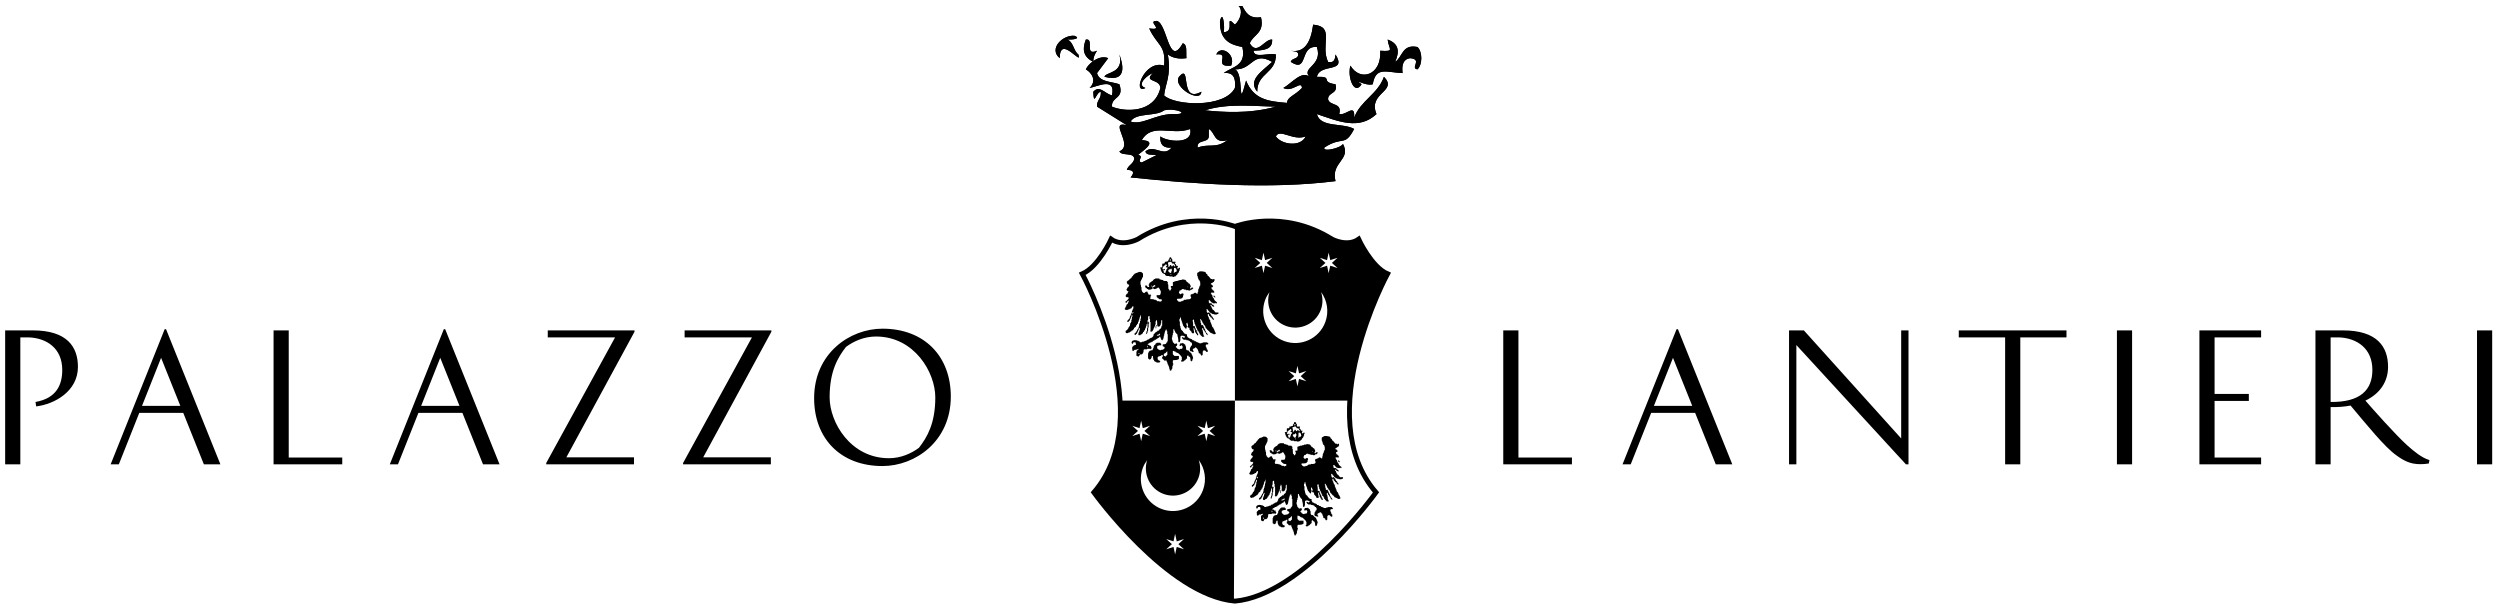 <svg xmlns="http://www.w3.org/2000/svg" viewBox="0 0 383.632 93.543" enable-background="new 0 0 383.632 93.543"><path d="M5.028 50.699c5.31 0 6.931 2.563 6.931 5.597 0 3.74-3.583 5.728-6.407 6.068l-.105-.68c3.269-.575 4.106-2.694 4.106-4.917 0-3.295-2.354-4.891-5.152-4.995h-1.282v19.484h-2.328v-20.557h4.237zM31.285 71.255l-3.165-7.898h-6.747l-3.139 7.898h-1.255l8.291-20.74h.209l8.343 20.74h-2.537zm-9.494-8.971h5.884l-2.955-7.375-2.929 7.375zM44.307 70.21h8.212v1.046h-10.54v-20.557h2.328v19.511zM74.121 71.255l-3.165-7.898h-6.748l-3.139 7.898h-1.255l8.291-20.74h.209l8.343 20.74h-2.537zm-9.494-8.971h5.884l-2.955-7.375-2.929 7.375zM97.29 71.255h-13.469v-.209l10.566-19.275h-10.331v-1.072h13.312v.209l-10.461 19.275h10.383v1.072zM118.29 71.255h-13.469v-.209l10.566-19.275h-10.331v-1.072h13.313v.209l-10.462 19.275h10.383v1.072zM124.93 61.108c0-6.878 5.466-10.671 10.487-10.671 6.46 0 10.488 4.263 10.488 10.409 0 6.878-5.466 10.671-10.488 10.671-6.46 0-10.487-4.263-10.487-10.409zm11.481 9.206c1.804 0 3.4-.706 4.603-1.596 1.255-1.621 2.511-3.713 2.511-7.741 0-3.845-3.217-9.337-9.102-9.337-1.805 0-3.4.706-4.603 1.595-1.255 1.622-2.511 3.714-2.511 7.742 0 3.845 3.217 9.337 9.102 9.337zM233.006 70.21h8.212v1.046h-10.539v-20.557h2.328v19.511zM263.289 71.255l-3.165-7.898h-6.747l-3.139 7.898h-1.255l8.291-20.74h.209l8.343 20.74h-2.537zm-9.494-8.971h5.884l-2.955-7.375-2.929 7.375zM292.474 71.255l-16.816-18.308v18.308h-1.125v-20.557h2.275l14.934 16.581v-16.581h1.124v20.557h-.392zM317.109 51.771h-7.088v19.484h-2.328v-19.484h-7.114v-1.072h16.529v1.072zM327.176 50.699v20.557h-2.328v-20.557h2.328zM345.09 61.526h-5.257v8.683h7.14v1.046h-9.468v-20.557h9.468v1.072h-7.14v8.683h5.257v1.072zM359.524 50.699c5.309 0 6.931 2.563 6.931 5.597 0 2.275-1.255 4.132-3.478 5.179 1.02 1.177 4.603 5.231 6.407 6.852 1.02.916 2.249 1.936 3.426 2.275l-.105.523c-.471.079-.889.104-1.334.104-1.464 0-2.458-.497-3.609-1.333-1.779-1.23-4.577-4.707-7.061-7.663-.942.183-1.962.262-3.06.235v8.788h-2.328v-20.557h4.211zm-1.883 10.984c4.551.052 6.408-1.831 6.408-4.917 0-3.295-2.354-4.891-5.152-4.995h-1.255v9.912zM382.432 50.699v20.557h-2.328v-20.557h2.328z"/><g fill-rule="evenodd" clip-rule="evenodd"><path d="M198.635 64.76h.149c-.014.065.012.089.075.074.011.12.048.212.149.242-.002.133-.004.264.018.373h.466v.168h-.074v.13l.149.112.074.224h.225v.149h-.074c.005.104-.021.245.037.298.051-.066.207-.029.205-.149h.148v.242h-.074v.243h-.074c.039.164-.076.173-.076.298-.1.036-.166.105-.166.242-.12.081-.241.158-.3.298-.096.011-.239-.029-.241.075h-.15c-.059-.145-.365-.045-.539-.075v-.074h-.467c.027-.108-.092-.069-.148-.093l-.095-.205-.298-.094c.023-.078-.028-.083-.092-.074-.029-.096-.045-.204-.15-.224-.011-.069.043-.203-.074-.168-.014-.109.041-.289-.074-.298v-.168h.299v-.541c.088.034.059-.052.092-.074h.037l.056.074c.046-.055.097-.103.205-.093v-.224c.112-.019.315.054.317-.074h.205c.043-.038.008-.155.019-.224.14-.022.173-.151.169-.317.064.015.088-.01.073-.074zm.037.54l.112-.074v-.149h-.149c-.003.082-.04.187.037.224zm-.11.168c-.003.098-.137.062-.225.074-.018.236.123.379.056.69h.149c-.008-.065.005-.107.074-.094l.019-.149.132-.056c.021.077.129.07.093.205l.149.019.111-.168.131.02.018.13c.053-.004.193.066.206-.018-.049-.12-.163-.174-.149-.354-.117.03-.143-.031-.185-.074h-.039l-.055.074c-.018-.095-.158-.065-.112-.224-.069.014-.083-.029-.074-.093l-.298.019zm-.635.392v.13l-.148.02c-.044.106-.117.181-.225.224-.011.106-.006.229-.074.279.037.019.076.035.057.111h.168l.018-.074h.13c.011.087.033.162-.018.224h-.056v-.074h-.095l-.054.13c.083.027.074.149.074.262.063-.015.088.01.074.074h.148c-.014-.064.012-.089.074-.074.014-.094-.025-.237.075-.243-.013-.174.045-.276.167-.316-.03-.117.032-.142.076-.186-.057-.046-.148-.038-.225-.018l-.074-.168.148-.074v-.149c-.035-.02-.098-.013-.074-.093l-.168.018zm1.342.54c-.034.178-.012.409-.018.615l-.075.037.13.112.112-.149.224-.018c-.041-.135.059-.128.074-.205-.106.001-.07-.141-.074-.242-.091-.015-.124-.088-.149-.168l-.224.019zm-.576.224h-.205c.021.078-.029.084-.095.075v.224c.092.07.195.128.242.242h.149c-.014-.064.012-.089.075-.074.008-.091-.03-.231.074-.224v-.262c-.081.013-.067-.068-.074-.13h-.056l-.111.148zm.017.765c.069-.01.167.066.169-.037-.007-.063-.107-.029-.169-.037v.074zM204.059 67.015c-.013.069.029.083.095.075-.011.184.113.233.223.298.014.124.041.232.167.242l.392.466h.225v.075h.13l.019-.075h.167v.299c-.076.011-.102.072-.094.167h-.129l-.113.149c-.145-.04-.135.076-.223.093l.018.131.149.019c.02.08.042.157.149.149v.242c-.132-.038-.129.058-.224.056v.149c.074.006.089.073.074.168h.149v.13l.148.037c.014.062-.011.161.076.149v.149c-.19.067-.536-.128-.541.13l.093.038c-.025.154.073.189.149.242.021.078-.058.256.074.224v.13c.13.082.195.228.242.392.141.09.219.242.373.317v.167h-.148l-.019-.074c-.063-.019-.061.025-.057.074h-.391v-.074h-.149c-.064-.172-.278-.192-.316-.392h-.167l.017.354c.033.029.101.024.075.111h.317l.149.224.149.019c.009.096.088.122.149.168l-.076.131h-.037c-.044-.043-.069-.104-.185-.074l-.168-.225h-.148c.016.108.047.201.148.225.004.201.15.26.168.447l.223.167.242.317h.467v.224l-.148.018c-.072.13-.387.066-.542.056v-.056h-.241c-.012-.076-.072-.101-.168-.094v-.074h-.132c-.015-.089-.091-.12-.167-.149.004-.108-.028-.183-.149-.167.016-.178-.146-.178-.185-.299l-.132.112.074.037v.298c.073.015.097.078.095.168h.111l.018-.074h.168c.046.109.127.184.225.242.006.067-.035.184.074.149 0 .129.066.195.168.224-.01.064-.004.115.074.093-.018.143.053.197.148.224-.012.069.025.185-.019.224-.055-.007-.034-.089-.13-.056-.003-.103-.066-.146-.149-.168l-.019-.149h-.131c-.009-.052-.039-.083-.092-.093v-.112l-.15-.037-.075-.298h-.147c-.016.221.019.391.147.466.023.078-.056.256.075.224v.131l.15.111c-.067.346.172.387.167.671l.074.018c-.05.193.083.204.075.355l.149.112c.005.068-.012.159.073.148 0 .286.252.321.242.615l.076.018v.15c-.066-.009-.116-.004-.095.074h-.297v-.074h-.149v-.075c-.075-.006-.191.03-.168-.074h-.148l-.226-.298-.093-.019c-.016-.083-.065-.133-.148-.149-.025-.13-.119-.191-.223-.242-.049-.237-.119-.453-.318-.541.027-.157-.082-.179-.148-.242-.003-.195-.142-.256-.169-.429l-.073-.018v-.13l-.131-.038-.018.224.074.02v.353l.074.018.018.317h.297c.012.069-.04.203.075.167.008.068-.034.184.076.149-.049.278.201.258.166.522.072.083.132.179.149.316l.149.093c.014.061-.012.161.075.149l-.019.168c-.094-.032-.084-.164-.206-.168-.019-.284-.261-.347-.315-.597l-.076-.019c.01-.064.003-.115-.075-.093v-.187c-.003-.058-.092-.031-.148-.037.03.1-.073.334.074.316-.004.253.123.374.073.671l.075.02c.012.069-.042.202.076.167v.149h-.318c-.045-.104-.111-.186-.223-.224-.004-.102-.066-.145-.15-.168.016-.221-.161-.248-.166-.447l-.15-.018v-.224l-.074-.018c-.012-.211-.183-.265-.168-.503l-.074-.038-.074-.298-.074-.019c-.029-.091.066-.304-.076-.279-.002-.129.012-.271-.018-.373l-.111-.037c-.037.024-.004.122-.094.093.039.297.105.565.073.932l.226-.018c-.017.064.009.09.074.075.023.082-.061.272.074.242-.014.175.045.277.168.316.02.079-.059.257.074.224.012.07-.041.203.074.168.008.067-.033.184.074.15l.018.224-.167.018c-.014-.124-.041-.232-.168-.242.025-.155-.073-.189-.148-.242-.029-.095.07-.319-.074-.299.054-.21-.094-.218-.076-.391h-.055c-.11.321.125.556.037.857h-.299c.01-.065.004-.115-.074-.093v-.111l-.316-.354v-.205l-.057-.093h-.168c.016-.064-.01-.09-.075-.075v-.149c.11-.004.11-.313 0-.316 0-.086.011-.185-.036-.224l-.131.074c.017.133-.035.333.075.373v.242c-.103-.004-.04.159-.075.224h-.149c-.04-.157-.222-.176-.242-.354l-.073-.019c-.006-.124-.115-.145-.074-.316l-.076-.019c-.02-.078.059-.256-.074-.224-.011-.09.025-.225-.074-.224-.011-.095.029-.241-.074-.242l-.019-.299h-.13l-.019.243h-.074c.034.114-.078.376.074.372.035.22-.078.588.074.69-.053.258.105.305.094.522.117.068.152.221.299.261-.011.222.217.204.242.392h.147v.074l.225.018.018.28c.066.063.103.157.148.242h.149v.074l.466.168.074.148c.164-.007.294.017.318.149l.223.019c.04.114.147.163.317.149v.074h.168v.075c.114-.035.376.078.372-.075.083-.023.274.061.242-.074h.616c.017.089.092.12.167.149l-.019.167h-.279c-.033.023-.004.108-.092.075v.279l.073.019c.008.067-.034.183.074.149v.224l.15.093v.317h-.225c.019-.15-.163-.097-.168-.224h-.278c-.05.032.023.185-.094.148v.541c-.094-.032-.065.059-.094.093h-.148c.01-.064.003-.115-.074-.093v-.149c-.078-.028-.103-.108-.225-.093l-.074-.075-.018-.205c-.008-.021-.125-.125-.076-.242l-.074-.019v-.13c-.078-.027-.141-.07-.148-.168-.065.009-.115.003-.094-.074h-.111l-.111.148c-.158-.053-.117.096-.242.075.019.076-.021.092-.057.111.078.04.039.196.148.205v.15h-.242v-.075h-.224c.032-.094-.059-.065-.093-.093.005-.079.009-.159-.057-.168.073-.039.058-.166.057-.279.097-.065.148-.176.167-.317l.149-.074v-.298c-.063-.011-.094-.056-.074-.149l-.149-.037-.167-.205c-.167-.021-.237-.137-.467-.094v-.074h-.447c.024-.078-.028-.083-.092-.074.014-.065-.012-.089-.076-.075.01-.065.003-.115-.074-.093v-.149c.09.01.231-.03.225.075.136.03.168-.044.242-.075l-.019-.148c-.084-.01-.208.021-.205-.075h-.373c-.033.023-.004.108-.093.075-.034.2-.012.46-.018.689-.09-.01-.056.106-.074.168l-.111.074-.131-.093c.056-.486-.127-.731-.148-1.138l-.15-.093c.002-.108-.074-.137-.149-.168 0-.224-.195-.252-.167-.503l-.149-.019v.596h-.075v.317l-.074.018c-.018.137.035.345-.075.392-.015.289.145.402.149.671.088.069.185.125.225.242.075-.023.254.056.242-.056h.148c.006.07.019.131.076.148v.038c-.037.051-.087.088-.076.185l-.148.075v.13c.082.08.215.108.225.262h.166v.074h.225l.019-.074h.279c.034-.023.004-.108.093-.075-.008-.095-.01-.184.076-.186-.007-.081-.121-.054-.076-.185-.022-.033-.107-.004-.074-.094h-.131l-.018.074h-.168l-.074-.111c.053-.04.1-.087.074-.205.063.015.089-.011.074-.074.137-.006.319.034.353-.075l.039.075c.225-.015.222.199.39.242.022.078-.056.256.074.224l.02.447.13.168h.241c.01.17.199.161.225.316h.093c.016.083.067.133.149.149.012.069-.041.203.074.168.037.225.174.349.167.614-.118.013-.087.172-.093.299l-.187.167-.111-.148c-.014-.304-.025-.607-.317-.634v-.112l-.129-.037c-.033.023-.005.108-.094.075v.391c-.165.053-.227.208-.336.317h-.112l-.11.148-.299.02-.074-.131.13-.131v-.429l-.056-.018c0-.136-.068-.205-.168-.242-.043-.106-.117-.181-.223-.224-.041-.122-.143-.181-.318-.168v-.074h-.148l-.093-.149c-.085-.008-.214.026-.206-.074h-.168v.521c.098.059.167.144.225.243h.709v.466c-.184.151-.476.195-.84.167-.033.023-.004.108-.094.075.039.142-.083.444.075.466v.149h-.075v.224l-.074.018v.372c-.079.009-.093.082-.093.168h-.074v.149h-.225c-.011-.094.026-.237-.073-.242.048-.247-.106-.292-.094-.504l-.075-.037v-.13l-.073-.019c-.012-.07.04-.203-.076-.168-.02-.078.058-.257-.074-.224l-.019-.224h-.372c-.07-.143-.184-.239-.316-.317v-.224h.074l.018-.298-.129-.018-.188.149c-.074.006-.191-.03-.168.074l-.205.019c-.033.022-.004.108-.093.074v.354c.037.024.104.021.075.111l.316.149v.149c-.094-.032-.065.059-.094.093h-.448c-.06-.101-.181-.142-.315-.168.014-.063-.01-.089-.075-.074-.001-.086-.013-.16-.093-.168-.036-.188-.109-.338-.074-.596l-.131-.018c-.033.022-.004.107-.094.074v.242c-.108-.034-.067.081-.074.149-.119.024-.158.139-.317.074-.003-.09-.071-.114-.148-.131v-.801c.1.001.064-.134.074-.224.082-.017.133-.066.148-.15.167-.015.227-.134.448-.093.055-.027-.035-.196.094-.149.006-.075-.029-.191.074-.168l.019-.298h.073v-.149l.224-.168.019-.13c.057-.024.176.015.147-.094h.542c.016.083.066.133.148.149v.242h-.373l-.018.074h-.149l-.075.075v.298l.057.094h.094l.074.148h.167v.075h.132c.031-.099.19-.07.316-.075.018-.057.077-.07.147-.074.047-.06.073-.139.168-.15v-.13c-.036-.025-.103-.021-.073-.112l-.225-.074c-.016-.097-.029-.205 0-.299.229.024.367-.044.523-.093l.018-.149.148-.074v-.149h.076v-1.081l-.076-.018c-.038-.142.086-.444-.074-.466-.008-.079.019-.192-.019-.242l-.13.018c-.012.068.01.172-.094.149.016.195-.121.238-.075.466h-.073v.316h-.074c.045.25-.072.339-.074.541-.105-.022-.083.081-.094.148h-.148c.013-.064-.012-.089-.076-.074-.011-.069.043-.203-.074-.168.014-.137-.064-.184-.074-.298h-.131l-.037.149c-.22.016-.272.2-.465.242v.074h-.205l-.019.094c-.122.058-.289.071-.317.224-.067.007-.183-.034-.149.074-.068.011-.201-.041-.167.074-.067.007-.184-.034-.15.075-.173-.014-.195.127-.296.186.013.08.137.05.222.057l.095.148h.204c.042.071-.041.265.093.243v.13c-.08-.001-.082.079-.074.168h-.056l-.037-.074h-.504l-.019.074h-.447l-.093.093-.019.392h-.074v.149c-.092.013-.127.085-.168.149h-.279c-.033.022-.004.107-.094.074v.149c-.094-.032-.065.059-.094.093l-.223-.019v-.074h-.149v-.69h.074v-.167c.149.049.12-.079.225-.075v-.148c-.065-.015-.089.01-.075.074-.091.01-.225-.025-.224.074h-.298c0 .088-.125.049-.095.168l-.222-.018c-.059-.104.043-.366-.076-.41.047-.048.08-.108.076-.205.105-.042.181-.117.222-.224.14.009.205-.057.317-.074.012-.167-.025-.284-.075-.392h-.296l-.094.224h-.15c-.011-.069-.008-.153-.074-.168.018-.07.088-.087.056-.205.095.032.065-.059.095-.093h.129c.078-.134.397-.062.56-.056v.056h.225c-.028.108.091.069.149.093l.092.149c.107-.017.297.047.299-.074.326.04.402-.169.69-.168l.094-.149h.205l.037-.093c.214-.033.258-.24.521-.224.047-.06.072-.14.168-.149.006-.069-.01-.16.074-.149l.019-.242c.131-.067.231-.167.297-.298.068-.013.172.01.15-.094.102-.003.144-.066.167-.148h.205l.038-.149.297-.242v-.224h.076v-.168h.074v-.857l-.15.094v.466h-.074v.224c-.107-.028-.069.092-.094.148-.09.064-.189.122-.372.094-.013-.06.011-.16-.075-.149.014-.336.008-.653-.092-.876-.098-.022-.072.077-.074.149-.143.069-.047.376-.076.559h-.074v.242h-.074v.149h-.075v.149h-.073c.052.265-.168.256-.169.466-.064-.015-.089.011-.074.074h-.242l-.056-.111.056-.037v-1.305l-.075-.019c-.038-.142.086-.445-.075-.467v-.429l-.129-.019c-.034.023-.013.1-.093.075v.54h-.074c.029.14-.058.329.017.392.105.022.022-.142.075-.168.09.003-.002.19.13.149v.168h-.073v.615h-.074c-.031.175.07.479-.074.54.027.222-.109.275-.113.466-.063-.005-.019-.117-.131-.074v-.15h.076v-.242h.074v-.447l.073-.019c-.011-.249.025-.547-.019-.765-.082.116-.156.241-.129.466h-.076v.225h-.074v.148h-.074c.008.163-.016.295-.149.317l-.019.148-.147.075v.148c-.091.017-.12.092-.149.168-.128.01-.235.038-.243.168-.102-.01-.244.021-.315-.018-.046-.257.069-.353.092-.541h.058l.018-.298h.074v-.242c-.166-.017-.107.191-.224.224-.011.069.015.176-.073.168l-.094.316h-.075v.15c-.129.033-.161.162-.262.224-.064-.004-.025-.11-.13-.074v-.149c.083-.017.133-.066.15-.15.123-.013.15-.121.167-.242h.074v-.15h.075v-.148l.149-.094c-.003-.238.146-.324.092-.615.103-.003.046-.166.075-.242h.074v-.298h.074c.021-.134-.055-.366.076-.392v-.54h-.058l-.019.224h-.074v.167h-.074c.05.23-.091.271-.075.467h-.074v.224h-.073l-.019.242-.149.074v.149l-.149.074v.15l-.317.261v.131c-.078-.023-.083.028-.074.093-.081.017-.132.066-.148.149h-.131l-.02.074-.298.168-.019.074c-.082.024-.272-.061-.242.074h-.224l-.149-.167v-.037c.038-.042.076-.086.057-.187.063.009.114.003.093-.075l.13-.018.019-.13h.074c-.01-.065-.004-.115.073-.094v-.148l.151-.094c.002-.072-.023-.172.073-.149l.093-.466h.076v-.148h.073c.024-.126-.059-.357.074-.373.025-.131-.062-.372.075-.392v-.316l-.131.074-.019.242h-.073v.224h-.076l-.093.298c-.097.059-.177.133-.225.243h-.148v-.224l.148-.075v-.093l.151-.075c-.002-.162.135-.188.092-.391.085.011.061-.089.074-.149h.076v-.168h.073v-.205l.074-.019c-.046-.314.154-.38.169-.634h.055l.019-.353-.13-.019c-.05.117-.156.179-.187.316-.067.007-.184-.034-.149.074-.067.007-.182-.034-.148.075-.069.011-.203-.042-.169.074l-.446.019c-.027-.034 0-.125-.094-.093v-.149h.076v-.168h.074v-.148h.074l.018-.225.224-.167v-.168h.073c.008-.067-.033-.184.075-.149v-.13l-.13-.018c-.037.075-.07.154-.167.167l-.021.149h-.129l-.075-.111.057-.131c.184.004.155-.204.316-.224-.01-.066-.004-.115.073-.094l.075-.205c-.021-.032-.108-.003-.075-.093h-.315c.014-.065-.011-.089-.074-.074v-.242c.103.022.08-.081.093-.15l.224-.149v-.168h.073v-.149h-.148c.014-.064-.011-.089-.074-.075.01-.098-.039-.136-.075-.185.059-.084.153-.134.149-.28l.148-.074c-.007-.065-.003-.115.075-.094-.013-.094 0-.161.076-.167l-.057-.131h-.168c.015-.065-.011-.089-.074-.074-.012-.07.014-.176-.074-.168v-.224c.071-.026.137-.061.148-.149.168-.012.234-.125.298-.242l.242-.149c-.009-.065-.003-.115.074-.093.011-.121.07-.191.169-.224.022-.207.254-.206.298-.392.069-.011.202.042.167-.074.08-.021.258.058.225-.074.074-.007.191.029.167-.075h.392c-.027.09.078.047.131.056.033.08.072.152.168.168v.541h-.074c-.006.074.029.191-.075.167v.149h-.075v.149c-.076.011-.102.072-.092.168h-.058c-.025.17-.03.427 0 .596l.058.018c.016.115-.045.306.074.317-.007.186.004.356.018.521l.075.018v.131c.136.064.138.261.355.242.123-.103.23-.294.483-.205-.02.226.166.244.169.447h.372l.019.149h-.074l-.019.316-.075.018.094.205.467.019c.007.115.188.06.297.074-.033.108.082.067.15.074l.074.149c.13.024.371-.061.391.074h.131c.012-.074.088-.086.188-.074v-.279l-.449-.038-.018-.13-.149-.018c-.017-.083-.066-.133-.15-.149-.008-.091-.042-.233 0-.316h.448c.177-.104.185-.375.168-.671l-.074-.02c-.021-.217-.168-.304-.242-.466h-.132l-.168.149c-.074.006-.19-.03-.167.074h-.242c-.007-.111-.174-.061-.279-.074-.103.166-.353.182-.633.168l-.019-.094h-.131l-.092-.148h-.15c-.01-.09.026-.225-.074-.224v-.149c.088-.025.21-.025.299 0-.039.138.105.093.094.205h.222v-.205l-.073-.019v-.149h.073v-.168c.1.025.078-.071.095-.13.059-.017.154.006.13-.094.065.009.116.004.093-.074.17.021.17-.128.299-.149v-.093c.064.015.09-.011.074-.074.065.009.115.003.093-.075.067-.007.184.034.149-.074h.615l.093.149h.224v.074h.225l.168.149.465.018c.018.082.065.132.15.148.035.12-.081.391.073.392.008.222-.019.479.019.671l.15.112v.13l.131.018c.038-.022-.009-.132.092-.093v-.149h.075v-.205l-.075-.019v-.242h.279c.092-.164-.021-.42.037-.615.067-.007.184.034.15-.074.094-.012.236.025.241-.074.13-.031.36.037.392-.094.078-.021.256.058.225-.074h.297c.139-.17.461-.026.634 0 .024.082.07.142.149.168v.13l.149.019c-.022.078.028.084.093.075l.074.148.15.019c.031.199.227.232.167.522-.097.008-.098.112-.093.224l.13.018.112-.149h.225l.017.149c-.093.012-.149.061-.167.149l-.205.019-.111.13h-.225c-.028-.121-.272-.025-.392-.056v-.074l-.316-.019c-.005-.112-.175-.061-.279-.075l-.167.168-.242.074v.168h-.074v.186c.067.043.125.098.148.186h.148c.014-.105.162-.074.205-.149.051.036.09.086.188.075v.242c-.115.009-.06.189-.074.298-.084.017-.133.066-.15.149-.221.112-.461.073-.746.093-.044.037-.037.124-.037.205l.076.019c.07.205.244.264.521.224l.037-.074c.078-.021.255.058.223-.074h.131l.111-.149c.129-.021.352.053.373-.074.383.022.73.009.708-.373l-.074-.019c-.023-.105-.023-.212 0-.317.065.015.089-.01.074-.074.079-.021.257.058.224-.074h.131l.188-.149h.148l.168.149.148-.019v-.279h.074c-.016-.253.011-.461.15-.559-.041-.202.098-.225.092-.392h.076c-.008-.197.018-.429-.021-.597l-.056-.018v-.131l-.166-.111c-.008-.067.033-.184-.076-.149-.02-.078.059-.256-.074-.224-.023-.082.063-.272-.074-.242v-.466c.063.015.089-.011.074-.074.121-.011.213-.049.242-.149.331-.068.652.012.913.074zm-7.977 2.106c-.025.078-.067.142-.167.149v.13h.149c.058-.097.142-.168.316-.15v-.224h-.149c.028.109-.091.07-.149.094zm-.316.037l-.074.074.131.018.018-.148h-.074v.056zm5.591.186h.075l-.018-.094h-.058v.094zm-8.48 3.877c.031.067-.017.216.057.242.053-.027-.008-.169.092-.149v-.168h-.055c.022.078-.029.084-.094.075zm4.025 3.411l-.205.018-.075.149.3-.019c-.012-.086.088-.06.148-.074l.074-.112-.056-.111h-.073l-.113.149zm-1.769 1.957c.113.021.09-.098.148-.131-.034-.029-.1-.025-.075-.112h-.056l-.018.243zm2.963.69c-.048.138-.152.22-.316.242.014.064-.011.089-.074.074v.299c.146-.017.146.113.316.074.043-.106.117-.182.223-.224v-.541h-.074c.015.064-.01.09-.074.075zm-4.286.298h.167l-.018-.131h-.132l-.018.131zM205.458 70.65c.03.074.055.156.148.168l-.019.148c-.044-.043-.069-.104-.187-.074l-.092-.224.149-.018zM196.53 75.161h.091c-.005.074.032.191-.074.167.003.14-.001.272-.037.373-.12-.022-.025-.26-.056-.373.082.001.084-.078.076-.167z"/></g><g fill-rule="evenodd" clip-rule="evenodd"><path d="M179.521 39.479h.148c-.014.064.012.089.076.074.01.12.048.212.147.242-.001.133-.001.264.021.373h.465v.168h-.074v.13l.148.112.074.224h.225v.149h-.075c.007.104-.021.245.037.298.052-.066.208-.029.205-.149h.149v.242h-.075v.243h-.074c.04.164-.075.173-.073.298-.102.036-.169.106-.169.242-.117.081-.239.158-.298.298-.096.011-.24-.029-.243.075h-.148c-.061-.144-.366-.045-.541-.075v-.074h-.467c.029-.108-.092-.069-.149-.093l-.093-.205-.297-.094c.021-.078-.029-.083-.094-.074-.029-.096-.046-.204-.149-.224-.011-.07.041-.203-.075-.168-.014-.109.041-.289-.075-.298v-.168h.3v-.541c.09.034.06-.052.094-.074h.036l.056.074c.044-.055.098-.102.205-.093v-.224c.113-.018.315.054.318-.074h.204c.042-.038.007-.155.018-.224.14-.022.172-.152.168-.317.064.015.09-.01.074-.074zm.037.54l.111-.074v-.149h-.148c-.004.082-.041.187.037.224zm-.111.168c-.002.098-.138.061-.225.074-.017.236.125.379.057.69h.148c-.008-.064.007-.106.076-.094l.018-.149.13-.056c.024.077.13.07.095.205l.147.018.112-.168.13.019.02.13c.05-.004.191.066.204-.019-.048-.12-.162-.174-.15-.354-.116.03-.142-.031-.185-.074h-.037l-.057.074c-.018-.095-.159-.065-.111-.224-.068.014-.082-.029-.074-.093l-.299.019zm-.635.392v.13l-.148.019c-.043.106-.117.181-.223.224-.012.106-.007.23-.076.279.036.02.076.035.057.111h.167l.021-.074h.129c.009.087.033.162-.018.224h-.057v-.074h-.094l-.055.13c.085.027.073.149.073.262.065-.015.091.01.075.074h.148c-.015-.065.011-.089.076-.074.012-.094-.027-.237.074-.243-.015-.174.045-.276.168-.316-.03-.117.031-.143.074-.186-.057-.046-.148-.038-.225-.019l-.074-.168.15-.074v-.149c-.038-.019-.101-.013-.076-.093l-.168.019zm1.344.54c-.035.178-.014.409-.02.615l-.073.037.131.112.111-.149.223-.019c-.042-.135.058-.128.075-.205-.106.001-.069-.141-.075-.242-.09-.015-.123-.088-.148-.168l-.223.019zm-.579.224h-.205c.021.078-.028.084-.093.075v.224c.092.07.195.128.242.242h.148c-.014-.065.012-.089.076-.074.008-.091-.032-.231.074-.224v-.262c-.081.013-.068-.068-.074-.13h-.057l-.112.148zm.019.765c.068-.01.165.066.168-.037-.006-.063-.107-.029-.168-.037v.074zM186.51 47.941l-.242-.317-.225-.167c-.018-.188-.163-.246-.167-.447-.102-.024-.134-.116-.149-.225h.149l.167.225c.118-.03.143.031.188.074h.037l.075-.131c-.061-.046-.139-.072-.148-.168l-.151-.018-.148-.224h-.316c.024-.087-.043-.082-.076-.111l-.019-.354h.169c.037.199.252.22.316.392h.148v.074h.392c-.005-.049-.005-.093.056-.074l.019.074h.15v-.167c-.155-.075-.233-.228-.374-.317-.047-.164-.111-.31-.242-.392v-.13c-.131.032-.053-.145-.075-.224-.075-.054-.173-.088-.148-.242l-.095-.038c.007-.258.352-.063.542-.13v-.149c-.086.012-.061-.088-.075-.149l-.149-.037v-.13h-.148c.014-.095 0-.162-.074-.168v-.149c.094.002.092-.094.223-.056v-.242c-.108.008-.13-.069-.148-.149l-.148-.018-.02-.131c.091-.016.079-.133.225-.093l.112-.149h.13c-.009-.095.017-.156.093-.167v-.299h-.166l-.02.075h-.132v-.075h-.222l-.393-.466c-.127-.01-.154-.118-.168-.242-.109-.064-.233-.114-.223-.298-.065.007-.107-.006-.094-.075-.261-.063-.582-.143-.912-.074-.031.101-.123.139-.244.149.016.063-.01.089-.074.074v.466c.137-.03.051.16.074.242.133-.032.055.145.075.224.108-.034.067.082.075.149l.167.111v.131l.056.019c.036.168.011.399.02.597h-.075c.005.167-.134.189-.093.392-.139.098-.166.306-.149.559h-.075v.279l-.148.02-.168-.149h-.149l-.187.149h-.129c.031.132-.146.053-.225.074.015.064-.011.089-.074.074-.021.105-.021.212 0 .317l.074.018c.021.382-.326.395-.707.373-.023.127-.245.054-.374.074l-.112.149h-.13c.032.132-.146.053-.225.074l-.037.074c-.275.04-.448-.019-.521-.224l-.074-.018c-.001-.081-.007-.168.038-.205.282-.019.523.019.744-.093.017-.083.067-.133.15-.149.013-.109-.042-.289.074-.298v-.242c-.099.011-.137-.039-.187-.075-.042.075-.192.044-.204.149h-.15c-.024-.089-.08-.144-.149-.186v-.187h.074v-.168l.242-.074.169-.168c.105.014.273-.037.279.075l.316.018v.074c.118.03.363-.066.393.056h.223l.112-.13.204-.018c.019-.088.074-.138.169-.149l-.019-.149h-.224l-.111.149-.131-.019c-.005-.111-.005-.216.094-.224.06-.29-.137-.323-.169-.522l-.147-.019-.074-.148c-.066.009-.116.003-.094-.075l-.148-.018v-.13c-.08-.026-.127-.086-.15-.168-.174-.026-.494-.17-.633 0h-.3c.033.132-.144.054-.222.074-.032.131-.262.063-.393.094-.006.1-.148.063-.243.074.036.108-.081.067-.148.074-.061.195.053.451-.037.615h-.281v.242l.076.018v.205h-.076v.149c-.1-.039-.053.07-.093.093l-.13-.019v-.13l-.149-.112c-.038-.191-.011-.449-.019-.671-.154-.001-.04-.271-.074-.392-.084-.017-.133-.066-.148-.148l-.468-.019-.167-.149h-.224v-.074h-.224l-.094-.149h-.615c.035.108-.081.067-.148.074.023.078-.028.084-.094.075.016.064-.01.089-.075.074v.093c-.126.021-.126.171-.297.149.021.078-.029.083-.093.074.025.1-.073.077-.132.094-.015.059.008.155-.093.13v.168h-.074v.149l.074.018v.205h-.224c.013-.112-.132-.067-.093-.205-.088-.025-.211-.025-.299 0v.149c.102-.001.066.134.075.224h.149l.094.148h.129l.018.094c.282.014.532-.002.634-.168.104.013.273-.037.281.074h.242c-.025-.104.092-.068.166-.074l.168-.149h.131c.074.162.223.249.241.466l.075.018c.018.297.01.568-.167.672h-.448c-.044.083-.008.226 0 .316.084.017.133.066.15.149l.148.019.019.13.446.038v.279c-.099-.012-.175 0-.187.074h-.13c-.019-.136-.261-.05-.392-.074l-.075-.149c-.066-.007-.183.034-.148-.074-.111-.015-.291.041-.299-.074-.158-.005-.293-.03-.466-.019-.004-.097-.117-.082-.093-.204l.074-.02.019-.316h.074l-.018-.149h-.373c-.002-.203-.188-.222-.168-.447-.254-.089-.361.103-.485.205-.216.019-.218-.179-.353-.242v-.131l-.074-.019c-.016-.165-.025-.335-.019-.521-.119-.012-.059-.202-.075-.317l-.056-.019c-.032-.169-.025-.426 0-.596h.056c-.008-.096.018-.157.095-.168v-.149h.074v-.149c.104.024.068-.093.073-.167h.074v-.541c-.095-.016-.134-.088-.166-.168-.054-.009-.158.034-.132-.056h-.391c.024.104-.094.068-.169.075.033.132-.144.053-.222.074.034.116-.1.064-.168.074-.045.185-.275.185-.299.392-.098.033-.158.102-.168.224-.078-.022-.084.028-.074.093l-.242.149c-.064.117-.131.23-.299.242-.01.089-.076.123-.149.149v.224c.089-.008.064.098.074.168.065-.015.091.01.075.074h.167l.058.131c-.074.006-.088.073-.074.167-.079-.021-.084.029-.076.094l-.149.074c.005.146-.089.196-.147.28.035.05.085.088.073.186.065-.014.091.011.074.075h.149v.148h-.074v.168l-.223.149c-.014.068.01.172-.094.149v.242c.065-.015.09.01.074.074h.316c-.033.09.052.061.076.094l-.076.204c-.078-.021-.082.028-.074.094-.16.02-.133.228-.316.224l-.057.131.076.111h.129l.019-.149c.099-.013.132-.092.169-.167l.131.019v.13c-.109-.034-.068.082-.076.149h-.074v.168l-.223.167-.019.225h-.074v.148h-.074v.168h-.075v.149c.095-.032.065.059.093.093l.447-.018c-.035-.116.1-.064.168-.074-.033-.109.082-.068.149-.075-.034-.108.081-.067.149-.074.029-.138.137-.199.186-.316l.131.018-.018.353h-.057c-.014.254-.215.319-.168.634l-.074.019v.205h-.074v.168h-.075c-.013.061.012.16-.073.149.041.203-.097.229-.094.391l-.15.075v.093l-.149.075v.224h.149c.047-.11.127-.184.225-.243l.093-.298h.075v-.224h.074l.02-.242.129-.074v.316c-.135.019-.049.261-.074.392-.133.016-.052.247-.074.373h-.074v.148h-.075l-.093.466c-.099-.022-.073.077-.074.149l-.15.094v.148c-.078-.021-.082.028-.074.094h-.075l-.017.13-.131.019c.021.078-.029.084-.094.075.019.101-.018.144-.057.186v.037l.15.167h.223c-.029-.136.16-.051.242-.074l.019-.074.299-.168.018-.074h.131c.017-.083.066-.133.148-.149-.008-.064-.004-.115.074-.093v-.131l.318-.261v-.149l.148-.074v-.149l.148-.074.019-.242h.074v-.224h.074c-.016-.196.125-.236.074-.467h.076v-.167h.073l.018-.224h.056v.54c-.13.025-.052.258-.074.392h-.073v.298h-.076c-.03.076.028.239-.074.242.055.291-.096.377-.092.615l-.151.094v.148h-.073v.149h-.074c-.016.121-.045.23-.169.242-.017.083-.065.133-.147.149v.149c.103-.036.065.07.129.074.101-.061.133-.19.262-.224v-.149h.073l.095-.316c.088.008.064-.099.074-.168.115-.033.056-.241.225-.224v.242h-.076l-.018.298h-.057c-.023.188-.139.284-.092.541.072.039.213.009.315.019.007-.13.116-.158.243-.168.029-.076.059-.151.147-.168v-.149l.149-.075.02-.148c.132-.022.156-.154.148-.317h.075v-.148h.074v-.225h.075c-.027-.225.047-.35.13-.466.044.218.007.516.018.765l-.074.018v.447h-.074v.242h-.075v.149c.11-.043.066.069.132.074.002-.19.14-.244.11-.466.146-.06.046-.365.074-.54h.075v-.615h.074v-.168c-.133.04-.04-.146-.131-.149-.053.026.028.19-.074.168-.074-.063.012-.252-.019-.392h.074v-.54c.081.024.059-.053.095-.075l.129.018v.429c.16.021.037.325.076.467l.074.019v1.305l-.057.037.057.111h.242c-.016-.063.009-.089.074-.074.002-.21.221-.201.168-.466h.074v-.149h.074v-.149h.074v-.242h.076c.026-.183-.068-.489.073-.559.003-.072-.022-.172.074-.149.101.223.108.54.095.876.085-.011.06.089.074.149.184.028.281-.029.373-.094.023-.057-.016-.177.092-.148v-.224h.075v-.466l.149-.094v.857h-.075v.168h-.074v.224l-.298.242-.037.149h-.205c-.023.083-.064.145-.169.148.024.103-.079.081-.148.094-.069.131-.169.23-.299.298l-.019.242c-.084-.011-.068.08-.075.149-.095.01-.121.09-.167.149-.264-.017-.306.191-.521.224l-.037.093h-.205l-.094.149c-.287-.001-.363.208-.689.168-.004.121-.191.058-.298.074l-.094-.15c-.057-.023-.178.016-.148-.093h-.225v-.056c-.162-.006-.481-.078-.559.056h-.131c-.027.034 0 .125-.094.093.031.118-.04.135-.055.205.064.015.063.099.073.168h.149l.093-.224h.298c.048.107.086.225.076.392-.113.018-.179.083-.318.074-.041.106-.117.182-.223.224.004.097-.029.157-.075.205.117.044.017.306.075.41l.223.019c-.031-.119.096-.08.094-.168h.299c-.002-.1.133-.064.223-.074-.014-.064.012-.089.076-.074v.148c-.105-.004-.077.124-.225.075v.167h-.074v.69h.148v.074l.225.018c.028-.034 0-.125.093-.093v-.149c.09.033.06-.052.094-.074h.28c.041-.064.074-.137.166-.149v-.149h.075l.019-.392.093-.093h.448l.018-.074h.504l.037.074h.056c-.008-.089-.008-.169.075-.168v-.13c-.135.021-.054-.172-.094-.243h-.206l-.093-.148c-.087-.007-.209.023-.224-.057.103-.059.124-.199.298-.185-.033-.109.081-.068.15-.075-.036-.115.098-.064.168-.074-.035-.108.08-.067.148-.074.027-.152.195-.166.316-.224l.019-.094h.205v-.074c.194-.042.247-.227.466-.242l.037-.149h.13c.012.113.088.161.075.298.116-.035.064.099.075.168.063-.015.089.011.074.074h.149c.013-.067-.01-.171.094-.148.003-.202.119-.291.073-.541h.075v-.316h.074c-.047-.228.092-.271.074-.466.104.022.081-.081.094-.149l.131-.019.02.242c.157.021.035.324.074.466l.074.019v1.081h-.074v.15l-.15.074-.018.149c-.156.049-.294.117-.521.093-.031.094-.018.202 0 .299l.223.074c-.029.092.037.088.074.112v.13c-.095.011-.121.09-.168.149-.07.004-.131.018-.148.074-.125.005-.286-.023-.316.075h-.131v-.075h-.168l-.075-.148h-.092l-.056-.094v-.298l.074-.075h.148l.019-.074h.372v-.242c-.084-.017-.132-.066-.15-.149h-.54c.029.108-.092.069-.148.094l-.018.13-.225.168v.149h-.074l-.019.298c-.104-.023-.068.093-.075.168-.126-.047-.038.122-.093.149-.22-.041-.282.078-.447.093-.016.083-.064.133-.148.149-.01.09.025.225-.075.224v.801c.077.017.146.041.149.131.159.064.197-.051.317-.074.007-.068-.034-.184.075-.149v-.242c.088.033.059-.052.092-.074l.13.019c-.034.258.04.408.075.596.079.008.094.082.094.168.065-.015.089.011.074.074.136.026.256.067.317.168h.448c.028-.034-.001-.125.092-.093v-.149l-.316-.149c.029-.091-.036-.087-.073-.111v-.354c.089.034.061-.052.094-.074l.204-.018c-.024-.104.092-.068.167-.074l.186-.149.132.019-.019.298h-.074v.224c.133.078.248.175.316.317h.373l.02.224c.131-.033.053.146.074.224.115-.035.063.098.074.168l.074.018v.13l.073.037c-.011.212.144.257.095.504.101.005.063.149.074.242h.225v-.149h.074c0-.086.014-.159.094-.168v-.372l.074-.019v-.224h.074v-.149c-.158-.021-.036-.324-.074-.466.089.033.06-.052.092-.075.365.028.655-.016.839-.167v-.466h-.709c-.056-.1-.125-.184-.222-.243v-.521h.168c-.009.101.119.066.204.074l.093.149h.149v.074c.174-.013.278.046.316.168.106.043.183.117.225.224.1.037.166.106.167.242l.057.019v.429l-.132.131.075.131.299-.019.111-.148h.111c.109-.109.172-.265.336-.317v-.391c.09.033.06-.052.093-.075l.132.037v.112c.291.026.303.33.316.634l.111.148c.08-.037.084-.151.188-.167.003-.127-.026-.286.093-.299.005-.266-.132-.39-.169-.614-.115.035-.064-.099-.074-.168-.082-.017-.132-.066-.148-.149h-.094c-.024-.155-.214-.146-.223-.316h-.242l-.132-.168c.013-.168-.015-.295-.019-.447-.132.032-.053-.145-.074-.224-.168-.043-.166-.257-.391-.242l-.038-.075c-.034.109-.216.069-.353.075.015.063-.011.089-.075.074.025.118-.021.165-.075.205l.075.111h.167l.021-.074h.129c-.033.09.053.06.075.094-.046.132.069.105.075.186-.084.003-.083.092-.075.186-.089-.033-.06.052-.093.075h-.279l-.019.074h-.223v-.074h-.169c-.008-.153-.142-.182-.224-.262v-.13l.149-.075c-.011-.098.038-.135.074-.186v-.038c-.056-.018-.07-.078-.074-.148h-.149c.012.111-.166.032-.243.056-.037-.117-.137-.173-.222-.242-.006-.269-.166-.382-.15-.671.109-.047.056-.255.076-.392l.074-.019v-.317h.074v-.596l.148.018c-.025.251.169.279.169.503.073.031.152.06.148.168l.149.093c.021.406.206.651.149 1.138l.13.093.112-.074c.019-.061-.017-.178.075-.168.007-.23-.017-.489.019-.69.09.033.061-.052.094-.075h.371c-.002.097.123.065.205.075l.019.148c-.075.031-.105.105-.242.075.005-.105-.133-.065-.225-.075v.149c.078-.022.084.028.075.093.063-.014.088.011.075.075.064-.009.115-.004.092.074h.449v.074c.229-.043.299.073.464.094l.169.205.148.037c-.019.094.011.139.074.149v.298l-.148.074c-.019.142-.07.252-.168.317.002.113.018.24-.056.279.065.009.062.089.056.168.035.028.124-.001.094.093h.223v.075h.244v-.149c-.109-.009-.073-.165-.15-.205.037-.019.076-.035.056-.111.126.021.084-.128.242-.075l.111-.148h.113c-.022.077.028.083.093.074.007.098.069.141.148.168v.13l.075.019c-.05.117.067.222.075.242l.018.205.076.075c.118-.015.146.065.223.093v.149c.078-.022.083.028.074.093h.15c.027-.034-.002-.125.092-.093v-.541c.117.036.045-.116.093-.148h.28c.003.127.188.073.168.224h.225v-.317l-.15-.093v-.224c-.107.034-.066-.082-.074-.149l-.074-.018v-.279c.09.033.06-.052.094-.075h.279l.018-.167c-.077-.029-.15-.061-.168-.149h-.615c.03.136-.16.051-.242.074.004.153-.258.04-.371.075v-.075h-.169v-.074c-.169.014-.276-.035-.316-.15l-.225-.018c-.023-.133-.154-.156-.315-.149l-.076-.148-.465-.168v-.074h-.148c-.047-.085-.084-.179-.15-.242l-.018-.28-.225-.019v-.074h-.149c-.022-.188-.251-.17-.241-.392-.146-.04-.182-.192-.3-.261.015-.218-.144-.265-.092-.522-.154-.102-.04-.47-.075-.689-.153.004-.039-.258-.075-.372h.075l.019-.243h.131l.017.299c.105.001.065.147.075.242.102-.001.064.134.074.224.133-.032.055.145.075.224l.075.019c-.041.171.067.192.074.316l.074.02c.02.178.201.196.242.353h.15c.033-.064-.029-.227.074-.224v-.242c-.11-.04-.059-.24-.074-.373l.129-.074c.049.039.037.138.037.224.109.004.109.313 0 .316v.149c.065-.015.089.011.076.075h.167l.055.093v.205l.317.354v.111c.078-.022.084.028.074.093h.299c.088-.301-.146-.535-.037-.856h.057c-.019.173.129.181.073.391.145-.021.045.204.074.299.078.054.175.087.15.242.125.01.154.118.167.242l.168-.019-.019-.224c-.108.034-.067-.082-.075-.149-.116.035-.063-.098-.074-.168-.131.033-.053-.144-.074-.224-.122-.039-.181-.142-.168-.316-.135.03-.051-.16-.075-.242-.064.015-.088-.011-.074-.075l-.223.019c.03-.366-.036-.635-.075-.932.092.029.056-.068.093-.093l.112.037c.029.102.017.244.019.373.143-.024.047.189.073.279l.074.019.075.298.075.038c-.015.238.154.292.167.503l.074.019v.224l.15.019c.006.199.183.227.167.447.083.022.147.066.149.168.112.037.179.119.225.224h.316v-.149c-.117.035-.064-.098-.074-.167l-.076-.019c.051-.297-.078-.418-.074-.671-.146.018-.043-.217-.075-.316.058.006.146-.021.149.037v.186c.079-.022.084.028.076.093l.074.018c.055.25.297.313.316.597.121.004.113.136.205.168l.019-.168c-.086.012-.063-.088-.076-.149l-.148-.093c-.018-.138-.078-.233-.149-.316.034-.265-.217-.244-.167-.522-.109.034-.069-.081-.074-.149-.117.036-.065-.098-.076-.167h-.297l-.019-.317-.074-.019v-.353l-.074-.02.018-.224.131.038v.13l.074.019c.027.173.166.233.168.429.068.064.176.085.15.242.196.088.267.304.316.541.104.051.196.112.223.242.084.017.132.066.15.149l.092.018.224.298h.149c-.024.104.094.068.167.074v.075h.151v.074h.297c-.021-.078.029-.083.093-.074v-.149l-.074-.019-.242-.615c-.085.011-.069-.08-.073-.148l-.151-.112c.008-.15-.125-.161-.073-.354l-.074-.019c.004-.284-.234-.325-.169-.671l-.147-.111v-.131c-.133.032-.055-.145-.076-.224-.129-.075-.165-.245-.148-.466h.148l.076.298.147.037v.112c.054.01.085.041.095.093h.13l.018.149c.084.022.146.066.148.168l.131.056c.043-.038.008-.154.019-.224-.097-.026-.167-.081-.149-.224-.078.022-.082-.028-.075-.093-.101-.028-.165-.095-.167-.224-.108.034-.067-.082-.075-.149-.097-.059-.177-.133-.222-.242h-.168l-.019.074h-.111c.004-.09-.02-.153-.094-.168v-.298l-.074-.037.13-.112c.042.121.202.121.187.299.121-.016.151.059.15.167.076.029.15.06.166.149h.131v.074c.096-.008.158.018.167.094h.243v.056c.154.01.471.074.54-.056l.149-.019v-.224h-.466zm-4.269-3.971h.056l.021.094h-.076v-.094zm-5.536 0l-.129-.019.074-.074v-.056h.075l-.021.148zm.56 0c-.174-.019-.258.053-.317.149h-.148v-.13c.1-.007.141-.071.168-.149.057-.023.176.016.148-.094h.148v.224zm-3.354 4.064c-.103-.02-.041.122-.094.149-.072-.026-.025-.175-.057-.242.065.009.115.003.094-.075h.057v.168zm.783 6.263l.018-.131h.131l.018.131h-.166zm1.471-1.118c-.06.033-.033.151-.148.131l.019-.243h.055c-.023.087.041.083.074.112zm1.79-1.752l-.149.074-.299.018.076-.148.205-.019.111-.149h.074l.057.111-.075.112zm1.175 3.038c-.108.042-.183.117-.225.224-.171.039-.171-.091-.317-.074v-.299c.065.015.091-.01.075-.074.163-.022.27-.104.316-.242.064.015.09-.011.076-.075h.074v.541zM186.343 45.369c.031.074.054.156.148.168l-.018.148c-.045-.043-.07-.104-.188-.074l-.092-.224.148-.019zM177.414 49.88h.093c-.006.074.031.191-.073.167.001.14-.003.271-.038.373-.12-.022-.025-.26-.055-.373.081.001.081-.078.073-.167z"/></g><path stroke="#000" stroke-width=".75" d="M189.503 92.244c10.293-.888 21.65-16.682 21.65-16.682-10.115-11.711 1.775-33.54 1.775-33.54-2.486-1.064-4.438-5.323-4.438-5.323-1.773 1.242-4.08 0-4.08 0-7.631-4.792-14.908-1.952-14.908-1.952s-7.277-2.84-14.906 1.952c0 0-2.308 1.242-4.082 0 0 0-1.951 4.259-4.436 5.323 0 0 11.889 21.829 1.775 33.54 0 0 11.354 15.794 21.648 16.682z" fill="none"/><path stroke="#231F20" stroke-width=".75" d="M207.222 61.548M172.329 61.548M189.503 92.244M189.503 34.747" fill="none"/><path d="M171.722 61.469c.3 5.038-.606 10.153-4.024 14.112 0 0 11.356 15.794 21.649 16.682l.156-30.794h-17.781zm2.033 5.444l.871-.785-.871-.783 1.112.355.245-1.149.25 1.15 1.121-.364-.87.79.87.789-1.123-.363-.248 1.147-.244-1.145-1.113.357zm7.938 17.379l-1.123-.364-.248 1.145-.244-1.145-1.113.357.869-.784-.869-.784 1.112.356.245-1.149.25 1.15 1.121-.362-.871.789.871.791zm2.912-9.099c-.934 2.552-3.76 3.86-6.311 2.927-2.552-.936-3.86-3.761-2.927-6.313.163-.444.4-.835.667-1.198-.68 2.12.417 4.414 2.524 5.189 2.165.793 4.563-.32 5.356-2.482.337-.915.315-1.865.033-2.726.942 1.283 1.247 2.996.657 4.603zm1.872-8.276l-1.118-.362-.249 1.146-.243-1.146-1.117.358.871-.785-.871-.783 1.115.356.245-1.149.25 1.149 1.117-.363-.867.79.867.789zM176.076 70.442l-.042.168c-.68 2.12.417 4.414 2.524 5.189 2.165.793 4.563-.32 5.356-2.482.337-.915.315-1.865.033-2.726"/><path d="M208.488 36.699c-1.773 1.242-4.079 0-4.079 0-7.631-4.792-14.906-1.952-14.906-1.952v26.721h17.623c.583-9.869 5.8-19.446 5.8-19.446-2.483-1.064-4.437-5.323-4.437-5.323zm-15.96 2.863l1.111.355.245-1.149.25 1.15 1.12-.363-.869.789.869.79-1.121-.364-.249 1.147-.243-1.143-1.113.355.871-.785-.871-.783zm7.938 18.947l-1.123-.364-.248 1.147-.244-1.145-1.113.357.869-.784-.869-.784 1.113.356.244-1.149.25 1.15 1.121-.363-.871.79.871.79zm2.912-9.098c-.935 2.551-3.761 3.859-6.311 2.926-2.551-.935-3.859-3.76-2.926-6.311.162-.444.399-.836.666-1.199-.68 2.12.417 4.414 2.525 5.189 2.163.793 4.563-.32 5.356-2.483.336-.915.314-1.864.033-2.724.941 1.283 1.244 2.996.656 4.602zm1.873-8.276l-1.121-.363-.248 1.146-.243-1.144-1.117.356.872-.785-.872-.783 1.116.356.244-1.149.25 1.149 1.119-.362-.869.789.869.79z"/><path fill-rule="evenodd" clip-rule="evenodd" d="M167.769 9.5c-1.505-.753-1.751-1.878-1.143-3.431 1.37-.227-.317 2.604 1.716 1.715-.303.46-.596.929-.573 1.716zM186.639 8.356c.666-1.528 3.034-.051 2.288 1.715-2.904.309-.011-2.024-2.288-1.715zM190.07.922h.572c.521 1.002 1.063 1.986 2.858 1.716.583 2.488-1.183 2.629-1.716 4.002 1.115 1.98 2.283-.699 3.432-.571.081 1.607-1.4 1.649-2.86 1.715.071 1.263 2.427.243 3.431.572.072 2.931-2.902 2.813-2.857 5.718-1.496-1.8.689-3.104 2.287-4.574-3.033-1.738-2.953 1.245-5.719 1.143 1.492.607.358 6.887 1.715 1.715 1.144 2.831 3.231 3.194 6.291 3.432.021-.922 1.19-1.126 2.287-2.288-.084-1.275-1.441.742-2.86 0 1.233-.682 2.817-2.733 4.003-1.715-1.272-1.44 2.103-1.699 1.144-4.574-2.747-.251-1.255 4.079-4.001 2.287.141-.621 1.137-.388 1.142-1.144-.016-.557-.699-.444-1.142-.572 2.086.353 3.07-1.244 3.43-4.002 3.432.302 1.057 3.036 2.287 5.718.972.21 1.078-.446 1.145-1.144 1.824 2.943-2.379 1.273-2.86 3.431 2.695-.073.35.779 2.86 1.143.416 1.56-1.137 1.151-1.145 2.287.232 1.101 2.217.452 1.715 2.287 1.094.267 2.463-1.763 2.287.572.974-2.647 3.631-3.612 4.576-6.29 2.217 2.257-2.518 2.411-1.145 5.718-2.679 2.507-5.859 1.112-9.149 0 .53 2.139 4.037 1.3 5.718 2.287-1.473 2.849-1.777 1.007-4.574 2.859-.275.756 2.622.035 2.859-.572 1.31 2.479-1.895 2.765-1.143 5.718-10.011 1.281-21.916.435-31.449-.571.638-.703.497-1.175-.572-1.144.201-.751 1.006-.899 1.144-1.716-.085-1.058-1.937-.351-2.287-1.144 2.313-.92-1.8-4.769 1.144-4.002l-4.574-2.859c-.073-1.025.7-1.206.572-2.287-.768.115-1.066 2.375-1.145 0 1.012-1.062 1.67.248 2.86.571.654-2.912-2.301-1.33-3.432-1.144 1.115-1.062.393-2.309-.571-2.858.375-.904 2.108-2.301 3.431-1.716l-1.715 2.287c.33 1.386 2.159 1.272 3.431 1.716.79 2.314-1.242 1.809-1.144 3.431 1.834.797 6.477 1.109 7.434-2.859-.044-1.469-2.665-.817-1.145-2.287-.662.183-2.693 1.77-1.143 2.287-2.082 1.088-.168-4.41 2.859-3.431.299-3.242-1.116-3.081-2.287-5.718 2.504.417-.461-1.136 1.142-1.144 1.666.282 1.827 7.385 4.003 3.431.776.177.475 1.432.571 2.287-1.324.183-2.195-.092-2.857-.571.563 3.313-.408 4.497-.571 6.289 1.625 1.568 9.279 1.977 10.863-1.144.162-1.495-.209-2.459-1.715-2.287 1.28-1.006 3.523-1.051 2.859-4.002-1.44-.295-3.558-.76-3.433-4.003.481-1.816.754 1.015.573 1.716 1.857.029-.018-2.931 1.715-1.144.814-.699 1.299-2.183.572-2.859zm1.715 5.146c1.399-.76-.629-2.128.571-2.287.032.349.087.677.573.571-.18-3.228-3.859 1.82-1.144 1.716zm-12.009 11.436c3.2.126.681-1.012-1.142-.571-1.289.999-4.283.292-5.146 1.715 1.707.607 3.667-1.039 6.288-1.144zm-5.146 6.29c1.072.137-.325.941.571 1.144l2.287-1.144c-.671-.09-1.622.098-1.714-.572 1.376-1.141 2.768.998 4.001-.571-1.246.103-1.817-.468-1.714-1.716.96.792 5.122 1.32 4.574-1.143-2.775 1.074-5.848-1.02-7.434 1.716 2.762.129-.163 1.813-.571 2.287zm10.292-6.861c2.545.251 6.673.601 10.864-.572-3.269-.04-7.449-.555-10.864.572zm15.44 4.002c-1.945.748-3.99-1.273-4.576 0 .864 1.26 3.783 1.686 4.576 0zm-14.867 0c-.064 1.08-1.891.398-1.716 1.716 1.753-.677 2.794.207 4.575-1.144-2.131.606-1.846-1.204-2.859-1.716v1.143zM169.486 11.787c.14-.771 3.054-.464 2.287-3.431.388 1.093 1.501 4.413-2.287 3.431zM164.91 5.497c1.045.444-.342.615-1.143.572.975.359.941 1.728 1.714 2.287.69 1.971-2.864-3.193-2.858.571-1.785-1.455.514-3.643 2.287-3.431zM214.085 9.5c1.167-.739 1.041-2.772 3.431-2.287.782.73.782 2.699 0 3.431-1.191-.168.849-1.547-1.143-1.716-1.006.138-1.305.984-1.145 2.287-2.484-.091-4.11-1.066-4.574 1.716-1.166.339-3.15-1.073-1.716 0-1.133 1.822-2.225-1.152-1.714-2.859 1.496 2.528 4.816 1.476 4.573-2.287 2.321.161 1.29-.209 1.143-1.715 1.65.609 1.897 1.734 1.144 3.431zM180.922 11.787c1.954-2.284-.033 4.188 3.43 2.287-.094 1.85-4.471-.73-3.43-2.287zM192.93 4.353c-.486.105-.541-.223-.573-.571-1.2.159.828 1.527-.571 2.287-2.715.104.965-4.943 1.144-1.716z"/><path d="M212.371 11.787c-.945 2.678-3.602 3.643-4.576 6.29.176-2.335-1.193-.306-2.287-.572.502-1.835-1.482-1.186-1.715-2.287.008-1.136 1.56-.728 1.145-2.287-2.51-.364-.165-1.217-2.86-1.143.481-2.157 4.684-.487 2.86-3.431-.066.697-.173 1.353-1.145 1.144-1.23-2.682 1.145-5.416-2.287-5.718-.359 2.758-1.344 4.356-3.43 4.002.442.128 1.126.016 1.142.572-.005.756-1.001.522-1.142 1.144 2.746 1.792 1.254-2.538 4.001-2.287.96 2.875-2.415 3.135-1.144 4.574-1.185-1.019-2.769 1.033-4.003 1.715 1.419.742 2.776-1.275 2.86 0-1.098 1.162-2.266 1.366-2.287 2.288-3.061-.237-5.147-.601-6.291-3.432-1.356 5.172-.223-1.108-1.715-1.715 2.766.102 2.686-2.882 5.719-1.143-1.599 1.47-3.783 2.774-2.287 4.574-.045-2.904 2.93-2.787 2.857-5.718-1.004-.329-3.359.69-3.431-.572 1.46-.066 2.941-.107 2.86-1.715-1.148-.128-2.316 2.551-3.432.571.533-1.373 2.299-1.514 1.716-4.002-1.796.271-2.337-.714-2.858-1.716h-.572c.727.677.242 2.16-.572 2.859-1.733-1.787.142 1.173-1.715 1.144.181-.701-.092-3.532-.573-1.716-.125 3.243 1.992 3.708 3.433 4.003.663 2.951-1.579 2.996-2.859 4.002 1.506-.172 1.877.792 1.715 2.287-1.584 3.12-9.238 2.712-10.863 1.144.163-1.792 1.135-2.976.571-6.289.662.479 1.533.754 2.857.571-.097-.855.205-2.11-.571-2.287-2.176 3.954-2.337-3.148-4.003-3.431-1.603.008 1.362 1.561-1.142 1.144 1.171 2.637 2.586 2.476 2.287 5.718-3.027-.98-4.941 4.519-2.859 3.431-1.551-.517.48-2.104 1.143-2.287-1.521 1.47 1.101.818 1.145 2.287-.957 3.969-5.6 3.656-7.434 2.859-.099-1.622 1.934-1.116 1.144-3.431-1.272-.444-3.101-.33-3.431-1.716l1.715-2.287c-.736-.326-1.594-.03-2.279.445l-.009.127-.092-.055c-.499.368-.894.822-1.051 1.198.964.549 1.687 1.796.571 2.858 1.131-.186 4.086-1.768 3.432 1.144-1.19-.323-1.849-1.633-2.86-.571.079 2.375.378.115 1.145 0 .128 1.081-.645 1.262-.572 2.287l4.574 2.859c-2.943-.768 1.169 3.082-1.144 4.002.351.793 2.202.086 2.287 1.144-.138.816-.942.965-1.144 1.716 1.069-.031 1.21.44.572 1.144 9.533 1.006 21.438 1.853 31.449.571-.753-2.953 2.452-3.238 1.143-5.718-.237.607-3.135 1.328-2.859.572 2.797-1.853 3.102-.011 4.574-2.859-1.681-.987-5.188-.148-5.718-2.287 3.29 1.112 6.471 2.507 9.149 0-1.373-3.307 3.361-3.461 1.145-5.718zm-38.883 6.861c.863-1.423 3.857-.716 5.146-1.715 1.822-.441 4.342.697 1.142.571-2.621.105-4.581 1.751-6.288 1.144zm4.574 2.287c-.103 1.248.468 1.819 1.714 1.716-1.233 1.569-2.625-.569-4.001.571.092.67 1.043.482 1.714.572l-2.287 1.144c-.896-.202.501-1.007-.571-1.144.408-.475 3.333-2.158.571-2.287 1.587-2.736 4.659-.642 7.434-1.716.548 2.464-3.614 1.936-4.574 1.143zm5.718 1.716c-.175-1.318 1.651-.636 1.716-1.716v-1.143c1.014.512.729 2.321 2.859 1.716-1.781 1.351-2.822.467-4.575 1.144zm1.143-5.718c3.415-1.127 7.595-.612 10.864-.572-4.191 1.173-8.319.823-10.864.572zm10.864 4.002c.586-1.273 2.631.748 4.576 0-.793 1.686-3.712 1.26-4.576 0zM217.516 7.213c-2.39-.485-2.264 1.548-3.431 2.287.753-1.696.507-2.821-1.144-3.431.146 1.506 1.178 1.876-1.143 1.715.243 3.763-3.077 4.815-4.573 2.287-.511 1.707.581 4.682 1.714 2.859-1.435-1.073.55.339 1.716 0 .464-2.782 2.09-1.807 4.574-1.716-.16-1.303.139-2.149 1.145-2.287 1.991.169-.049 1.548 1.143 1.716.782-.731.782-2.7 0-3.431zM168.342 7.784c-2.033.89-.346-1.941-1.716-1.715-.596 1.517-.364 2.623 1.051 3.376l.101-.072c.012-.706.278-1.156.564-1.589zM163.768 6.069c.801.043 2.188-.128 1.143-.572-1.774-.212-4.072 1.976-2.287 3.431-.006-3.765 3.549 1.399 2.858-.571-.772-.56-.739-1.928-1.714-2.287zM169.486 11.787c3.788.982 2.675-2.338 2.287-3.431.767 2.967-2.147 2.659-2.287 3.431zM188.927 10.071c.746-1.766-1.622-3.243-2.288-1.715 2.277-.31-.616 2.024 2.288 1.715zM180.922 11.787c-1.041 1.557 3.336 4.137 3.43 2.287-3.463 1.9-1.476-4.571-3.43-2.287z"/></svg>